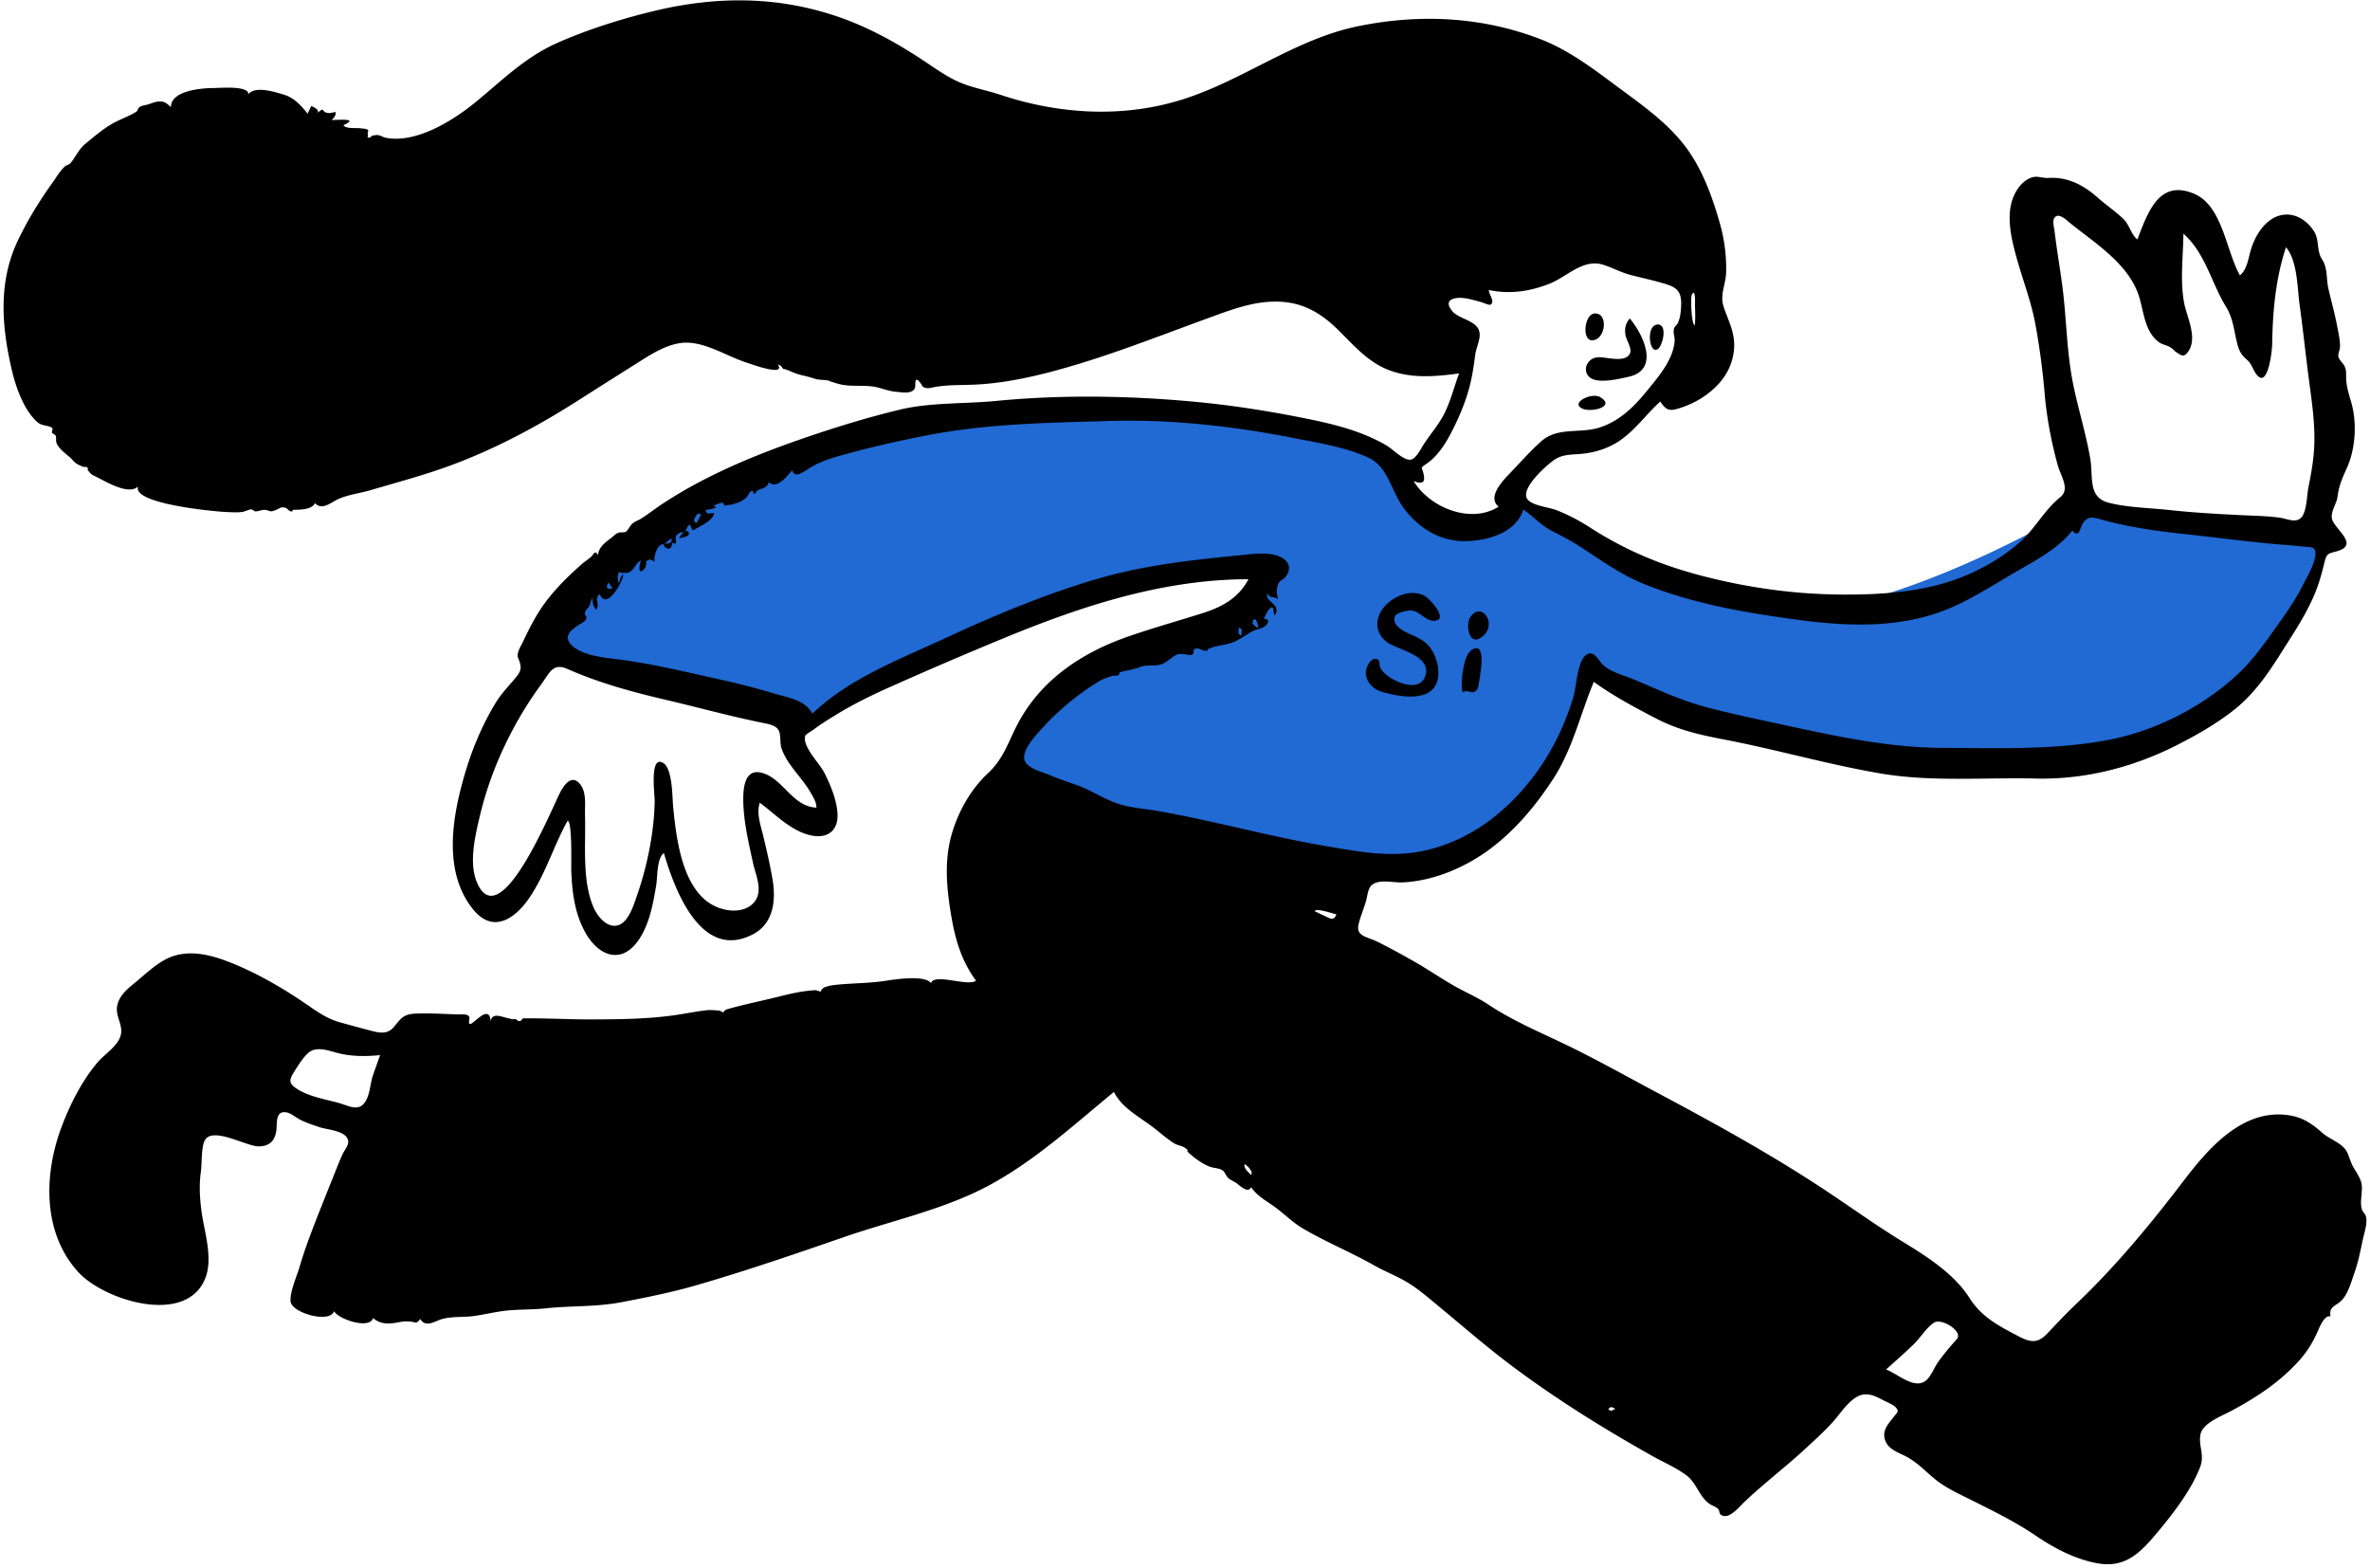 <svg xmlns="http://www.w3.org/2000/svg" width="331" height="219" fill="none"><path fill="#2169D3" fill-rule="evenodd" d="M76.026 90.614c11.727 3.127 23.326 6.804 34.955 10.274 1.308.391 1.304.457 2.474-.248a209.239 209.239 0 0 1 9.706-5.482c9.894-5.26 20.064-9.47 30.958-12.148a235.443 235.443 0 0 1 23.448-4.51c-.801 2.465-2.355 5.034-4.276 6.77-1.488 1.345-3.518 2.08-5.358 2.802-5.47 2.145-11.196 3.645-16.572 6.03-5.483 2.432-8.947 7.489-9.988 13.355-.194 1.098-.183 1.265.718 1.818 1.009.621 2.236.985 3.349 1.364 8.937 3.044 18.361 4.918 27.602 6.765 4.905.981 9.828 1.893 14.777 2.627 3.071.456 6.316 1.068 9.436.886 13.367-.78 21.29-16.691 25.203-27.453 12.079 6.543 25.935 10.725 39.464 12.742 16.405 2.447 37.069 2.581 50.036-9.507 6.175-5.758 9.968-13.553 12.754-21.405-9.088-.78-18.136-2.142-27.149-3.521-1.574-.241-3.147-.486-4.72-.736-.632-.1-1.604-.455-2.251-.361-.982.142-2.251 1.208-3.12 1.68-6.67 3.62-13.564 6.939-20.719 9.486-3.834 1.364-7.814 2.571-11.879 2.975-4.36.434-8.825-.458-13.036-1.522-10.563-2.67-21.614-7.19-30.424-13.702-2.143 3.056-6.012 5.126-9.701 3.651-4.04-1.615-6.286-5.85-8.45-9.333-.789-1.269-2.275-1.278-3.741-1.652a155.25 155.25 0 0 0-12.41-2.603c-13.683-2.322-27.753-3.11-41.563-1.508-13.476 1.563-26.743 5.91-38.626 12.444-5.169 2.842-10.202 6.136-14.497 10.205-2.712 2.57-5.882 5.933-6.4 9.817Z" clip-rule="evenodd"/><path fill="#000" fill-rule="evenodd" d="M116.735 2.232c4.23 1.416 8.045 3.496 11.773 5.918 1.816 1.18 3.633 2.562 5.64 3.398 1.783.741 3.728 1.079 5.558 1.688 8.2 2.73 17.097 3.279 25.436.654 8.5-2.675 15.714-8.42 24.505-10.223C198.22 1.91 206.938 2.3 215.17 5.482c3.998 1.546 7.37 4.144 10.782 6.674 3.27 2.424 6.701 4.815 9.232 8.05 2.486 3.179 3.921 7.134 5.016 10.98.632 2.217.924 4.507.878 6.814-.031 1.614-.885 3.173-.383 4.733.704 2.188 1.73 3.797 1.465 6.233-.213 1.961-1.105 3.652-2.499 5.029-1.43 1.413-3.141 2.383-5.048 2.996-1.441.463-1.897.346-2.735-.911-2.347 2.124-4.022 4.808-6.962 6.211-1.46.697-2.954 1.033-4.562 1.135-1.218.077-2.335.113-3.364.853-1.08.778-5.028 4.247-3.518 5.612.881.796 2.936.954 4.057 1.411a27.347 27.347 0 0 1 4.499 2.344c5.205 3.361 10.387 5.458 16.406 6.963 6.249 1.562 12.55 2.407 18.997 2.43 5.857.022 11.993-.423 17.424-2.795 2.607-1.137 5.123-2.647 7.255-4.536 2.128-1.886 3.434-4.508 5.621-6.262 1.415-1.136.106-2.885-.331-4.444-.89-3.172-1.57-6.782-1.84-10.062a100.509 100.509 0 0 0-1.267-9.515c-.599-3.342-1.849-6.452-2.732-9.716-.651-2.407-1.306-5.232-.551-7.69.374-1.219 1.204-2.507 2.384-3.089 1.056-.52 1.706-.023 2.652-.079 2.774-.163 4.916.968 7.01 2.82 1.131 1 2.441 1.875 3.519 2.922.838.815 1.036 2.13 1.93 2.852 1.467-3.744 3.004-8.503 7.979-6.362 3.935 1.694 4.442 8.06 6.351 11.378 1.074-.884 1.194-2.625 1.612-3.856.432-1.275 1.16-2.622 2.186-3.523 2.241-1.97 4.976-1.179 6.519 1.18.825 1.262.334 2.71 1.153 3.955.812 1.235.558 2.679.89 4.117.42 1.824.928 3.62 1.267 5.465.157.852.385 1.813.345 2.688-.017.363-.31.987-.22 1.345.118.469.675.89.879 1.354.274.622.172 1.075.203 1.718.057 1.156.366 2.105.698 3.247.837 2.877.625 6.519-.614 9.243-.642 1.412-1.093 2.44-1.284 3.951-.123.976-.858 1.865-.814 2.914.062 1.46 3.966 3.71.884 4.679-1.288.404-1.564.193-1.915 1.664-.349 1.46-.745 2.88-1.317 4.271-1.215 2.952-3.011 5.595-4.705 8.283-1.834 2.91-3.76 5.721-6.47 7.891-2.513 2.012-5.393 3.649-8.262 5.097-6.043 3.051-12.767 4.755-19.552 4.59-7.236-.176-14.575.507-21.745-.722-7.342-1.258-14.504-3.341-21.816-4.738-3.284-.628-6.346-1.312-9.334-2.862-3.032-1.572-6.057-3.177-8.831-5.182-1.911 4.58-2.94 9.355-5.68 13.568-2.391 3.677-5.276 7.135-8.806 9.771-3.449 2.577-7.955 4.504-12.297 4.669-1.325.05-3.362-.531-4.313.467-.476.5-.524 1.492-.713 2.134-.321 1.091-.787 2.156-1.045 3.265-.392 1.682 1.187 1.708 2.571 2.391 1.855.915 3.667 1.915 5.461 2.945 1.833 1.053 3.581 2.264 5.416 3.301 1.576.889 3.204 1.576 4.721 2.584 3.586 2.383 7.515 3.972 11.366 5.857 4.123 2.02 8.132 4.273 12.183 6.43 8.024 4.272 16.073 8.707 23.649 13.743 3.537 2.351 6.936 4.798 10.563 7.021 3.382 2.074 7.244 4.502 9.397 7.905 1.679 2.653 4.092 3.91 6.869 5.356 1.636.853 2.648 1.014 3.977-.381 1.304-1.369 2.565-2.73 3.941-4.036 5.643-5.355 10.47-11.216 15.175-17.381 3.494-4.578 8.284-10.074 14.7-9.071 1.923.301 3.201 1.196 4.623 2.455.965.855 2.709 1.414 3.353 2.521.371.639.527 1.458.901 2.129.392.701.879 1.384 1.141 2.151.442 1.298-.512 3.359.44 4.416.697.774.048 2.596-.142 3.47-.351 1.618-.65 3.259-1.205 4.821-.438 1.23-.868 2.914-1.79 3.874-.823.856-1.788.772-1.573 2.254-.89-.296-1.656 1.836-1.907 2.373-.675 1.444-1.411 2.631-2.498 3.828-2.747 3.026-5.893 5.074-9.456 6.997-1.3.702-3.995 1.678-4.297 3.3-.29 1.557.599 2.822-.026 4.486-1.299 3.461-4.22 7.111-6.604 9.903-2.145 2.512-4.225 4.191-7.664 3.601-3.046-.522-6.06-2.077-8.596-3.801-3.053-2.077-6.288-3.638-9.586-5.287-1.623-.811-3.247-1.56-4.653-2.725-1.308-1.083-2.442-2.303-3.957-3.107-1.08-.574-2.49-.98-2.94-2.255-.49-1.392.406-2.26 1.168-3.257.512-.67.795-.773.353-1.311-.353-.429-1.321-.793-1.808-1.054-1.178-.632-2.354-1.185-3.613-.49-1.404.774-2.364 2.376-3.416 3.54-1.261 1.394-2.677 2.664-4.059 3.935-2.743 2.523-5.748 4.782-8.426 7.364-.613.59-1.819 2.086-2.83 1.803-.746-.209-.354-.652-.739-.993-.414-.367-.765-.372-1.295-.769-1.319-.988-1.722-2.881-3.105-3.903-1.421-1.051-3.176-1.806-4.715-2.671-7.026-3.948-13.869-8.205-20.29-13.085-3.22-2.447-6.261-5.102-9.38-7.672-1.468-1.209-2.957-2.535-4.59-3.518-1.489-.896-3.143-1.523-4.66-2.383-3.25-1.842-6.727-3.252-9.945-5.154-1.512-.895-2.634-2.096-4.041-3.092-1.232-.872-2.257-1.389-3.174-2.658-.436.959-1.631-.292-2.063-.586-.34-.232-.775-.395-1.09-.66-.317-.267-.509-.86-.75-1.045-.533-.411-1.152-.317-1.867-.574-.957-.343-2.219-1.257-2.954-1.955-.509-.483.321-.103-.539-.696-.4-.275-1.086-.349-1.536-.642-1.068-.692-2.048-1.582-3.067-2.346-1.847-1.385-4.235-2.645-5.283-4.803-5.63 4.623-11.068 9.641-17.533 13.1-6.245 3.342-13.468 4.86-20.136 7.166-6.861 2.372-13.79 4.756-20.766 6.767-3.392.978-6.89 1.679-10.355 2.34-3.556.678-7.063.476-10.63.859-1.754.188-3.51.127-5.264.297-1.615.156-3.18.566-4.784.78-1.413.188-3.007.029-4.366.413-.998.282-2.315 1.282-3.045-.019-.535.801-.705.423-1.402.372-.743-.055-.967-.023-1.694.116-1.184.226-2.49.314-3.494-.616-.46 1.666-4.913.151-5.444-.95-.598 1.764-6.008.242-6.086-1.413-.066-1.401.864-3.415 1.249-4.731.626-2.148 1.403-4.249 2.215-6.333.858-2.204 1.739-4.4 2.622-6.595.388-.964.754-1.943 1.197-2.884.218-.461.783-1.149.774-1.682-.028-1.557-2.818-1.668-3.998-2.057-.893-.293-1.799-.603-2.647-1.011-.615-.295-1.353-.974-2.034-1.069-1.56-.215-1.207 1.55-1.376 2.635-.218 1.396-.987 2.114-2.466 2.124-1.727.012-6.653-2.958-7.582-.694-.436 1.061-.317 3.095-.477 4.235-.262 1.868-.158 3.726.098 5.589.42 3.068 1.806 6.948.246 9.888-3.116 5.873-13.92 2.334-17.369-1.362-5.078-5.444-4.93-13.602-2.496-20.193 1.183-3.206 2.897-6.64 5.138-9.247.995-1.159 2.889-2.276 3.217-3.868.273-1.32-.753-2.536-.537-3.889.256-1.606 1.615-2.58 2.78-3.554 1.211-1.013 2.39-2.118 3.772-2.903 3.196-1.816 6.821-.72 9.999.614 3.475 1.458 6.803 3.413 9.907 5.542 1.537 1.054 2.84 2.002 4.662 2.512 1.397.391 2.808.775 4.212 1.142 1.324.346 2.44.604 3.37-.541 1.023-1.26 1.361-1.769 3.132-1.823 1.885-.057 3.772.048 5.656.12.398.015 1.301-.109 1.615.223.28.295-.125.911.135 1.099.411.295 2.747-3.005 2.947-.334.127-1.296 1.488-.668 2.247-.498.276.062.551.136.824.196.297-.099.543-.023.738.227.312.067.523-.052.633-.356 3.296-.048 6.622.16 9.926.142 3.822-.02 7.665-.057 11.45-.611 1.403-.205 2.806-.488 4.21-.66.644-.078 1.184-.01 1.813.032.229.043.436.138.623.285a.96.96 0 0 1 .428-.429c2.404-.704 4.878-1.181 7.321-1.796 1.71-.43 3.144-.762 4.846-.884l.323-.02.684.202c.1-.244.263-.435.488-.571.555-.227 1.027-.315 1.625-.376 2.381-.243 4.717-.218 6.968-.566 1.185-.184 5.516-.855 6.315.32.612-1.431 5.022.517 6.314-.328-2.004-2.734-2.877-5.658-3.445-8.964-.618-3.6-1.006-7.388-.092-10.974.842-3.305 2.678-6.697 5.186-9.021 2.425-2.249 2.994-4.938 4.613-7.713 3.372-5.782 8.927-9.314 15.116-11.447 3.371-1.162 6.797-2.128 10.197-3.196 2.761-.867 5.073-2.107 6.47-4.759-11.758 0-23.008 3.647-33.774 8.07a600.114 600.114 0 0 0-15.976 6.844c-2.692 1.198-5.355 2.48-7.866 4.027l-.695.428c-.809.501-1.613 1.013-2.368 1.591-.18.137-1.163.71-1.22.902-.449 1.488 2.024 3.88 2.666 5.157.874 1.737 1.73 3.77 1.838 5.729.127 2.343-1.367 3.516-3.669 3.035-2.817-.588-4.949-2.935-7.185-4.567-.498 1.497.146 3.22.495 4.679.479 2.002.955 4.034 1.295 6.065.482 2.87.14 6.11-2.716 7.614-7.278 3.832-10.988-6.28-12.466-11.331-1 .72-.883 3.36-1.067 4.464-.353 2.124-.758 4.404-1.7 6.354-.723 1.494-1.951 3.238-3.758 3.399-1.96.174-3.54-1.511-4.418-3.066-1.517-2.687-1.874-5.682-1.994-8.693-.027-.664.165-6.806-.505-6.981-1.972 3.532-3.072 7.46-5.388 10.829-2.03 2.953-5.084 4.955-7.828 1.542-4.25-5.287-2.89-12.927-1.15-18.874 1.013-3.459 2.391-6.761 4.25-9.854.77-1.283 1.702-2.245 2.659-3.376.788-.933 1.092-1.37.752-2.446-.198-.626-.386-.65-.21-1.342.128-.497.51-1.109.727-1.57.623-1.32 1.276-2.622 2.04-3.867 1.63-2.659 3.85-4.871 6.184-6.922l.234-.206-.01.01c-.151.139.94-.693.918-.695l-.006.002.029-.017c.402-.263.556-1.128 1.014-.356l.033.058c.072-1.136 1.029-1.782 1.85-2.419.305-.237.611-.567.982-.709.259-.098.86-.001 1.046-.14.364-.267.542-.797.887-1.112.347-.316.825-.463 1.219-.704.966-.59 1.853-1.311 2.796-1.94a62.71 62.71 0 0 1 6.233-3.634c4.504-2.307 9.286-4.164 14.071-5.8 4.217-1.444 8.587-2.78 12.919-3.831 4.445-1.08 9.118-.811 13.658-1.255 9.254-.904 19.023-.722 28.272.181 4.534.443 9.041 1.134 13.512 2 4.337.838 8.847 1.793 12.699 4.06.821.483 2.303 2.033 3.266 1.976.81-.048 1.513-1.543 1.893-2.132.905-1.398 2.042-2.684 2.81-4.158.946-1.815 1.431-3.855 2.143-5.766-3.301.455-6.767.75-9.934-.514-2.869-1.145-4.802-3.433-6.945-5.547-2.257-2.225-4.674-3.733-7.903-3.938-3.662-.232-6.966 1.082-10.335 2.307-7.117 2.588-14.234 5.431-21.559 7.383-3.58.955-7.261 1.708-10.97 1.877-1.889.086-3.8.002-5.668.35-.775.145-1.007.265-1.62-.077.083.047-.779-1.387-.95-.83-.165.539.104.96-.367 1.365-.554.476-1.755.244-2.396.19-.961-.083-1.726-.409-2.651-.626-1.43-.335-3.032-.114-4.489-.297-.677-.085-1.168-.256-1.777-.443-.638-.197-.227-.172-.885-.255-.582-.075-.911.002-1.616-.227a21.861 21.861 0 0 0-1.857-.496c-.591-.138-1.067-.384-1.616-.545.69.202-.886-.423-.818-.256l.006.01-.005-.005c-.171-.193-.369-.58-.708-.64l-.07-.008c1.115 1.71-3.785-.097-4.109-.196-2.708-.824-5.48-2.693-8.31-2.866-2.762-.168-5.441 1.715-7.665 3.11a1504.07 1504.07 0 0 0-8.033 5.09c-5.913 3.763-12.316 7.13-18.951 9.418-3.228 1.113-6.535 2.005-9.81 2.969-1.475.434-3.087.613-4.498 1.236-.953.421-2.327 1.681-3.29.565-.389.977-2.273.927-3.072.957-.122.005.075.239-.206.219-.414-.03-.525-.431-.85-.515-.663-.17-.732.085-1.388.338-.853.329-.69.044-1.444-.034-.432-.044-.889.193-1.321.206-.176.006-.406-.286-.66-.282-.245.005-.817.296-1.141.345-.81.122-1.764.04-2.58.004-1.17-.052-12.878-1.096-12.038-3.544-1.408 1.3-4.676-.824-6.145-1.5-.547-.25-.582-.494-.89-.778.085-.34-.06-.492-.437-.455l-.242-.028c-.645-.329-.875-.321-1.389-.898-.685-.77-1.946-1.466-2.301-2.47-.095-.269.006-.734-.091-.945-.124-.272-.45-.24-.526-.46-.026-.078.1-.582.09-.59-.592-.497-1.427-.261-2.114-.857-1.897-1.646-3.042-4.949-3.587-7.294-1.428-6.133-1.915-12.3.855-18.102 1.347-2.82 2.996-5.503 4.817-8.041.503-.702 1.031-1.628 1.674-2.221.288-.266.666-.32.807-.48.75-.85 1.14-1.942 2.147-2.77 1.12-.92 2.225-1.867 3.463-2.629 1.136-.7 2.55-1.15 3.591-1.805.286-.18.188-.463.498-.676.33-.226.755-.244 1.127-.354.442-.13.99-.37 1.45-.409.856-.075 1.144.171 1.79.78 0-2.342 4.313-2.668 6.057-2.673.805-.002 4.85-.363 4.772.87.921-1.218 3.722-.312 4.94.053 1.463.438 2.388 1.51 3.326 2.654l.522-1.088c.266.186 1.166.495.876.986 1.054-.93.46-.164 1.362 0 .397.074.739-.073 1.156-.122.034.55-.205.729-.546 1.113.818.015 3.959-.311 1.634.716.31.556 1.785.36 2.303.436.275.04.96.053 1.123.254.108.133-.082.498-.057.53.221.3-.24.455.215.542.112.021.466-.334.546-.332.59.009.176-.108.802-.018.22.032.643.283.927.341 4.27.874 9.49-2.414 12.592-4.959 3.707-3.041 6.935-6.292 11.392-8.266 4.311-1.91 9.115-3.415 13.697-4.507 8.475-2.02 16.89-2.055 25.227.737Zm107.872 194.602.411.219.586-.297c-.56-.266-.598-.382-.997.078Zm45.508-12.113c-1.027.649-1.909 2.113-2.808 2.986-1.263 1.227-2.583 2.392-3.9 3.559 1.519.526 3.723 2.659 5.366 1.693.814-.479 1.328-1.886 1.844-2.632.797-1.156 1.729-2.241 2.666-3.284.966-1.076-2.091-3.001-3.168-2.322Zm-96.301-22.137c.407.17 1.298 1.153.885 1.497-.419-.484-.982-.835-.885-1.497Zm-130.74-15.551c-.744.643-1.582 1.984-2.1 2.829-.583.952-.604 1.431.287 2.066 1.721 1.227 4.222 1.588 6.218 2.16 1.066.306 2.383 1.075 3.288.103.897-.962.899-2.754 1.302-3.947.327-.966.677-1.924 1.016-2.886-1.882.189-3.774.202-5.624-.219-1.343-.305-3.2-1.132-4.387-.106Zm32.499-51.435a51.497 51.497 0 0 0-4.07 6.515c-1.977 3.751-3.514 7.734-4.488 11.864-.69 2.925-1.698 7.038-.122 9.845 3.433 6.113 10.4-11.536 11.464-13.381.633-1.1 1.615-2.278 2.704-.865.893 1.159.602 3.018.643 4.384.124 4.058-.443 8.919 1.18 12.738.532 1.254 1.943 3.064 3.536 2.494 1.428-.51 2.14-2.969 2.582-4.236 1.397-4.007 2.387-8.905 2.432-13.145.01-.852-.755-6.483 1.216-5.237 1.289.814 1.236 4.768 1.361 6.062.49 5.054 1.488 13.637 7.759 14.488 1.381.187 2.943-.14 3.752-1.381 1.004-1.542-.006-3.616-.358-5.237-.607-2.795-1.294-5.676-1.355-8.553-.037-1.764.137-4.695 2.614-4.015 2.985.82 4.248 4.725 7.601 4.856.003-.786-.432-1.427-.801-2.083-1.193-2.123-3.365-3.94-4.101-6.288-.241-.77.01-1.929-.467-2.571-.451-.606-1.468-.761-2.148-.898-4.528-.915-8.98-2.153-13.487-3.207-4.817-1.127-9.285-2.344-13.796-4.328-2.034-.894-2.498.613-3.651 2.18Zm108.03 31.657c.665.315 1.324.644 1.997.943.585.26.814.053 1.047-.494-.422-.087-2.798-.931-3.044-.449Zm-28.53-68.467c-8.616.253-17.039.363-25.531 1.998-4.061.783-8.042 1.69-12.025 2.8-1.682.47-3.165.959-4.633 1.895-.545.347-1.989 1.44-2.211.191-.725.695-2.14 2.817-3.299 1.638-.204.853-.838.826-1.456 1.116-.218.102-.336.448-.616.574-.071.032-.094-.456-.197-.464-.37-.029-.661.75-.873.948-.512.475-.99.693-1.668.866a3.967 3.967 0 0 1-.905.189c-.364.15-.582.042-.654-.322-.502.008-.869.19-1.395.429 1.135.26-.774.546-1.028.575-.031.848.693.31 1.162.486-.217 1.065-2.19 1.877-3.001 2.399l-.416-.885a2.348 2.348 0 0 0-.523.75c-.084.341-.326.46-.728.354-.377.299-.433.16-.664.581-.24.436.468 1.284-.56.918 0 1.448-1.344.57-1.108.195-1.017-.098-1.45 1.763-1.337 2.489-.486-.482-.784-.421-1.272-.045l-.044.034.026-.018c.376-.254-.01.785.023.773l.004-.004c-1.032 1.36-.935-.163-.615-.966-.7.28-.833 1.04-1.394 1.468-.5.381-.64.204-1.07.261-.663.088-.463-.457-.754.273-.123.309.064.863.064 1.2.287-.392.178-1.013.697-1.238-.155 1.138-2.368 5.046-3.298 2.743-.905.628.093 1.317-.501 2.16-.442-.426-.548-1.104-.498-1.685-.278.369-.27.835-.486 1.209-.227.39-.464.42-.574.844-.165.642.4.328.102 1.01-.15.342-.853.641-1.13.834-.968.675-1.947 1.457-1.007 2.578 1.472 1.756 5.35 1.957 7.433 2.252 4.441.629 8.77 1.674 13.146 2.642 2.635.583 5.216 1.232 7.8 2.01 1.856.558 4.42.905 5.399 2.826 5.173-4.945 12.072-7.526 18.456-10.492 6.916-3.213 14.057-6.196 21.383-8.343 6.495-1.904 13.157-2.627 19.867-3.283 1.769-.173 4.495-.616 6.071.47.973.67 1.018 1.686.273 2.583-.403.486-.839.36-1.085 1.227-.191.67-.087 1.177.088 1.84-.447-.35-1.248-.142-1.477-.76l-.023-.07-.021.074c-.306 1.207 1.829 1.374 1.174 2.821l-.042.089c-.227.442-.227-.977-.427-.987-.541-.028-.985 1.237-1.207 1.587 1.007 0 .624.733.083 1.103-.386.264-1.036.34-1.485.558-.893.436-1.679 1.076-2.597 1.491-1.004.456-1.886.484-2.884.755-.154.041-.766.27-.828.276-.085.008-.104.266-.176.276-.637.09-1.119-.502-1.736-.26-.236.092-.114.67-.319.8-.226.144-.867-.04-1.14-.055-.659-.038-.76-.125-1.282.18-.898.525-1.355 1.234-2.566 1.362-.946.101-1.556-.078-2.457.277-.911.36-1.774.438-2.662.679-.113.03-.143.416-.235.442-.293.087-.645.021-.925.107-.645.199-1.169.376-1.768.731-2.632 1.565-5.528 3.913-7.592 6.168-.942 1.029-3.571 3.622-2.714 5.112.55.956 2.449 1.42 3.395 1.824 1.412.602 2.872 1.041 4.299 1.599 1.775.694 3.385 1.772 5.195 2.376 1.748.584 3.617.699 5.422 1.01 7.809 1.347 15.459 3.513 23.273 4.856 4.285.737 8.66 1.616 13.012.921 3.836-.612 7.509-2.308 10.573-4.679 5.575-4.313 9.46-10.437 11.413-17.174.404-1.391.489-4.873 1.79-5.724 1.085-.71 1.654.853 2.358 1.47 1.143 1.004 2.819 1.392 4.194 1.964 3.406 1.416 6.499 2.911 10.098 3.87 3.649.97 7.349 1.731 11.038 2.532 7.478 1.623 14.615 3.158 22.301 3.183 7.606.024 15.24.31 22.761-1.091 6.579-1.225 13.197-4.573 18.115-9.117 2.483-2.295 4.399-5.193 6.352-7.933 1.047-1.47 2.021-2.992 2.839-4.602.601-1.184 1.635-2.897 1.741-4.239.094-1.199-.607-1.028-1.805-1.15-1.842-.189-3.692-.308-5.536-.498-3.718-.381-7.423-.867-11.139-1.263-3.793-.403-7.561-.95-11.245-1.954-1.102-.3-1.916-.68-2.694.39-.501.69-.492 2.262-1.538 1.108-2.012 2.54-4.953 4.06-7.702 5.655-2.974 1.724-5.864 3.622-9.017 5.015-6.791 3.001-14.275 2.763-21.483 1.802-7.323-.978-14.745-2.238-21.626-5.025-3.157-1.278-5.869-3.222-8.7-5.078-1.333-.874-2.715-1.593-4.131-2.321-1.596-.821-2.571-2.038-4.014-2.987-.973 3.167-4.714 4.256-7.669 4.397-3.689.177-6.672-1.584-8.909-4.445-1.858-2.375-2.219-5.928-5.094-7.228-3.28-1.483-7.125-2.072-10.636-2.762-8.245-1.62-16.961-2.588-25.363-2.34Zm43.737 24.349c.927.415 3.624 3.516 1.484 3.561-1.359.03-2.158-1.676-3.66-1.418-.674.116-1.681.348-1.846.868-.413 1.294 1.492 2.128 2.315 2.488 1.268.553 2.311 1.11 3.003 2.377 1.063 1.946 1.342 5.094-1.144 5.965-1.849.647-4.159.145-5.984-.364-1.538-.429-2.712-2.02-2.004-3.6.201-.447.738-1.236 1.363-.94.497.235.255.68.408 1.079.611 1.598 5.18 3.875 6.232 1.46 1.283-2.944-3.595-3.83-5.084-4.815-1.925-1.272-1.976-3.449-.507-5.112 1.287-1.458 3.554-2.385 5.424-1.55Zm8.059 9.978a34.481 34.481 0 0 1-.293 2.1c-.104.597-.099 1.225-.786 1.441-.452.142-.894-.338-1.33-.019-.483.354-.252-2.221-.23-2.366.143-.96.403-2.91 1.327-3.507 1.563-1.008 1.405 1.505 1.312 2.35Zm-.1-4.026c-1.658 1.05-2.088-1.927-1.429-2.896 1.638-2.404 4.044 1.242 1.429 2.896Zm-33.689-1.463c.474.352.317.158.317 1.095-.551.024-.468-.73-.317-1.095Zm1.873-.81c-.159.371.558.818.789.876.015-.12-.336-1.931-.789-.877ZM84.98 81.374c-.441.639-.192 1.03.51.78l.057-.023-.567-.757Zm8.861-6.144-.42.178-.593.566c.577-.112.977-.025 1.013-.744Zm2.325-.898c-.29-.589-1.282.58-1.304.854.231-.138 1.64-.168 1.304-.854Zm.932-2.082c-.241.34-.192.612.147.816a4.24 4.24 0 0 0 .642-1.235c-.376-.273-.655.097-.79.419Zm190.119-42.068c-.727.326-.347 1.45-.276 2.06.338 2.9.874 5.77 1.207 8.67.467 4.078.533 8.205 1.298 12.247.699 3.686 1.876 7.265 2.497 10.968.416 2.477-.378 5.34 2.577 6.09 2.658.677 5.687.713 8.411 1.01 3.51.383 7.024.571 10.549.742 1.668.08 3.388.101 5.04.354.974.15 2.185.794 2.934-.106.728-.876.73-3.105.957-4.223.3-1.476.569-2.96.716-4.46.333-3.397-.156-6.76-.606-10.124-.485-3.626-.857-7.266-1.358-10.888-.324-2.335-.287-6.105-1.893-7.99-1.465 4.375-1.862 9.02-1.935 13.607-.016.985-.661 6.645-2.374 3.886-.476-.768-.483-1.206-1.223-1.855-.763-.669-1.03-1.203-1.288-2.216-.467-1.834-.543-3.447-1.553-5.096-2.058-3.357-2.892-7.513-5.956-10.223-.03 3.15-.486 6.556.1 9.668.368 1.955 1.877 4.77.633 6.704-.62.965-.979.677-1.709.192-.468-.31-.396-.455-.984-.766-.56-.297-1.001-.283-1.532-.697-1.877-1.465-2.025-4.01-2.64-6.118-1.354-4.653-6.038-7.527-9.624-10.405-.391-.313-1.368-1.3-1.968-1.03Zm-70.774 9.427c-2.75 1.098-5.585 1.516-8.507.896.002.642.929 1.685.213 2.054-.171.088-1.144-.333-1.334-.382-1.054-.273-2.474-.743-3.575-.52-1.166.238-1.126.993-.364 1.848 1.069 1.2 3.753 1.25 3.784 3.24.012.862-.519 1.94-.632 2.829-.17 1.328-.355 2.646-.667 3.95-.537 2.242-1.405 4.376-2.44 6.432-.891 1.772-1.975 3.618-3.635 4.776-1.082.755-.665.414-.453 1.527.143.745.119 1.3-.843 1.116l-.552-.17c2.256 3.697 7.961 6.027 11.867 3.56-1.647-1.328.588-3.642 1.532-4.623 1.413-1.468 2.895-3.159 4.41-4.5 2.321-2.053 5.358-1.054 8.104-1.917 2.778-.874 4.8-2.846 6.596-5.05 1.6-1.963 3.721-4.365 3.937-7.022.043-.52-.21-1.13-.118-1.622.093-.502.397-.567.556-.895.324-.676.403-1.372.455-2.146.168-2.525-.634-2.922-3.006-3.574-1.382-.38-2.783-.68-4.167-1.05-1.322-.355-2.5-1.037-3.803-1.418-2.742-.801-4.943 1.697-7.358 2.661Zm7.067 15.87c2.181 1.323-1.257 2.17-2.527 1.585-1.714-.79 1.309-2.325 2.527-1.585Zm4.108-11.003c1.98 2.366 4.181 7.173-.155 8.146-1.338.3-3.409.786-4.754.418-1.922-.526-1.42-3.035.497-3.145 1.136-.065 3.742.834 4.417-.486.366-.715-.466-1.852-.593-2.566-.163-.919-.014-1.653.588-2.367ZM109.431 51.58l.002.003c.007.01.018.021.033.035l.008.006-.014-.014-.029-.03Zm122.109-6.257c1.374-.003.693 2.917.011 3.416-1.225.895-1.748-3.413-.011-3.416Zm-9.064 2.202c-1.596.193-1.236-3.625.217-3.742 1.908-.154 1.627 3.518-.217 3.742Zm13.801-6.337c-.191.39-.045 4.177.412 4.249.123-.925.055-1.856.042-2.785l-.002-.235c.011.014.086-2.327-.452-1.229Z" clip-rule="evenodd"/></svg>